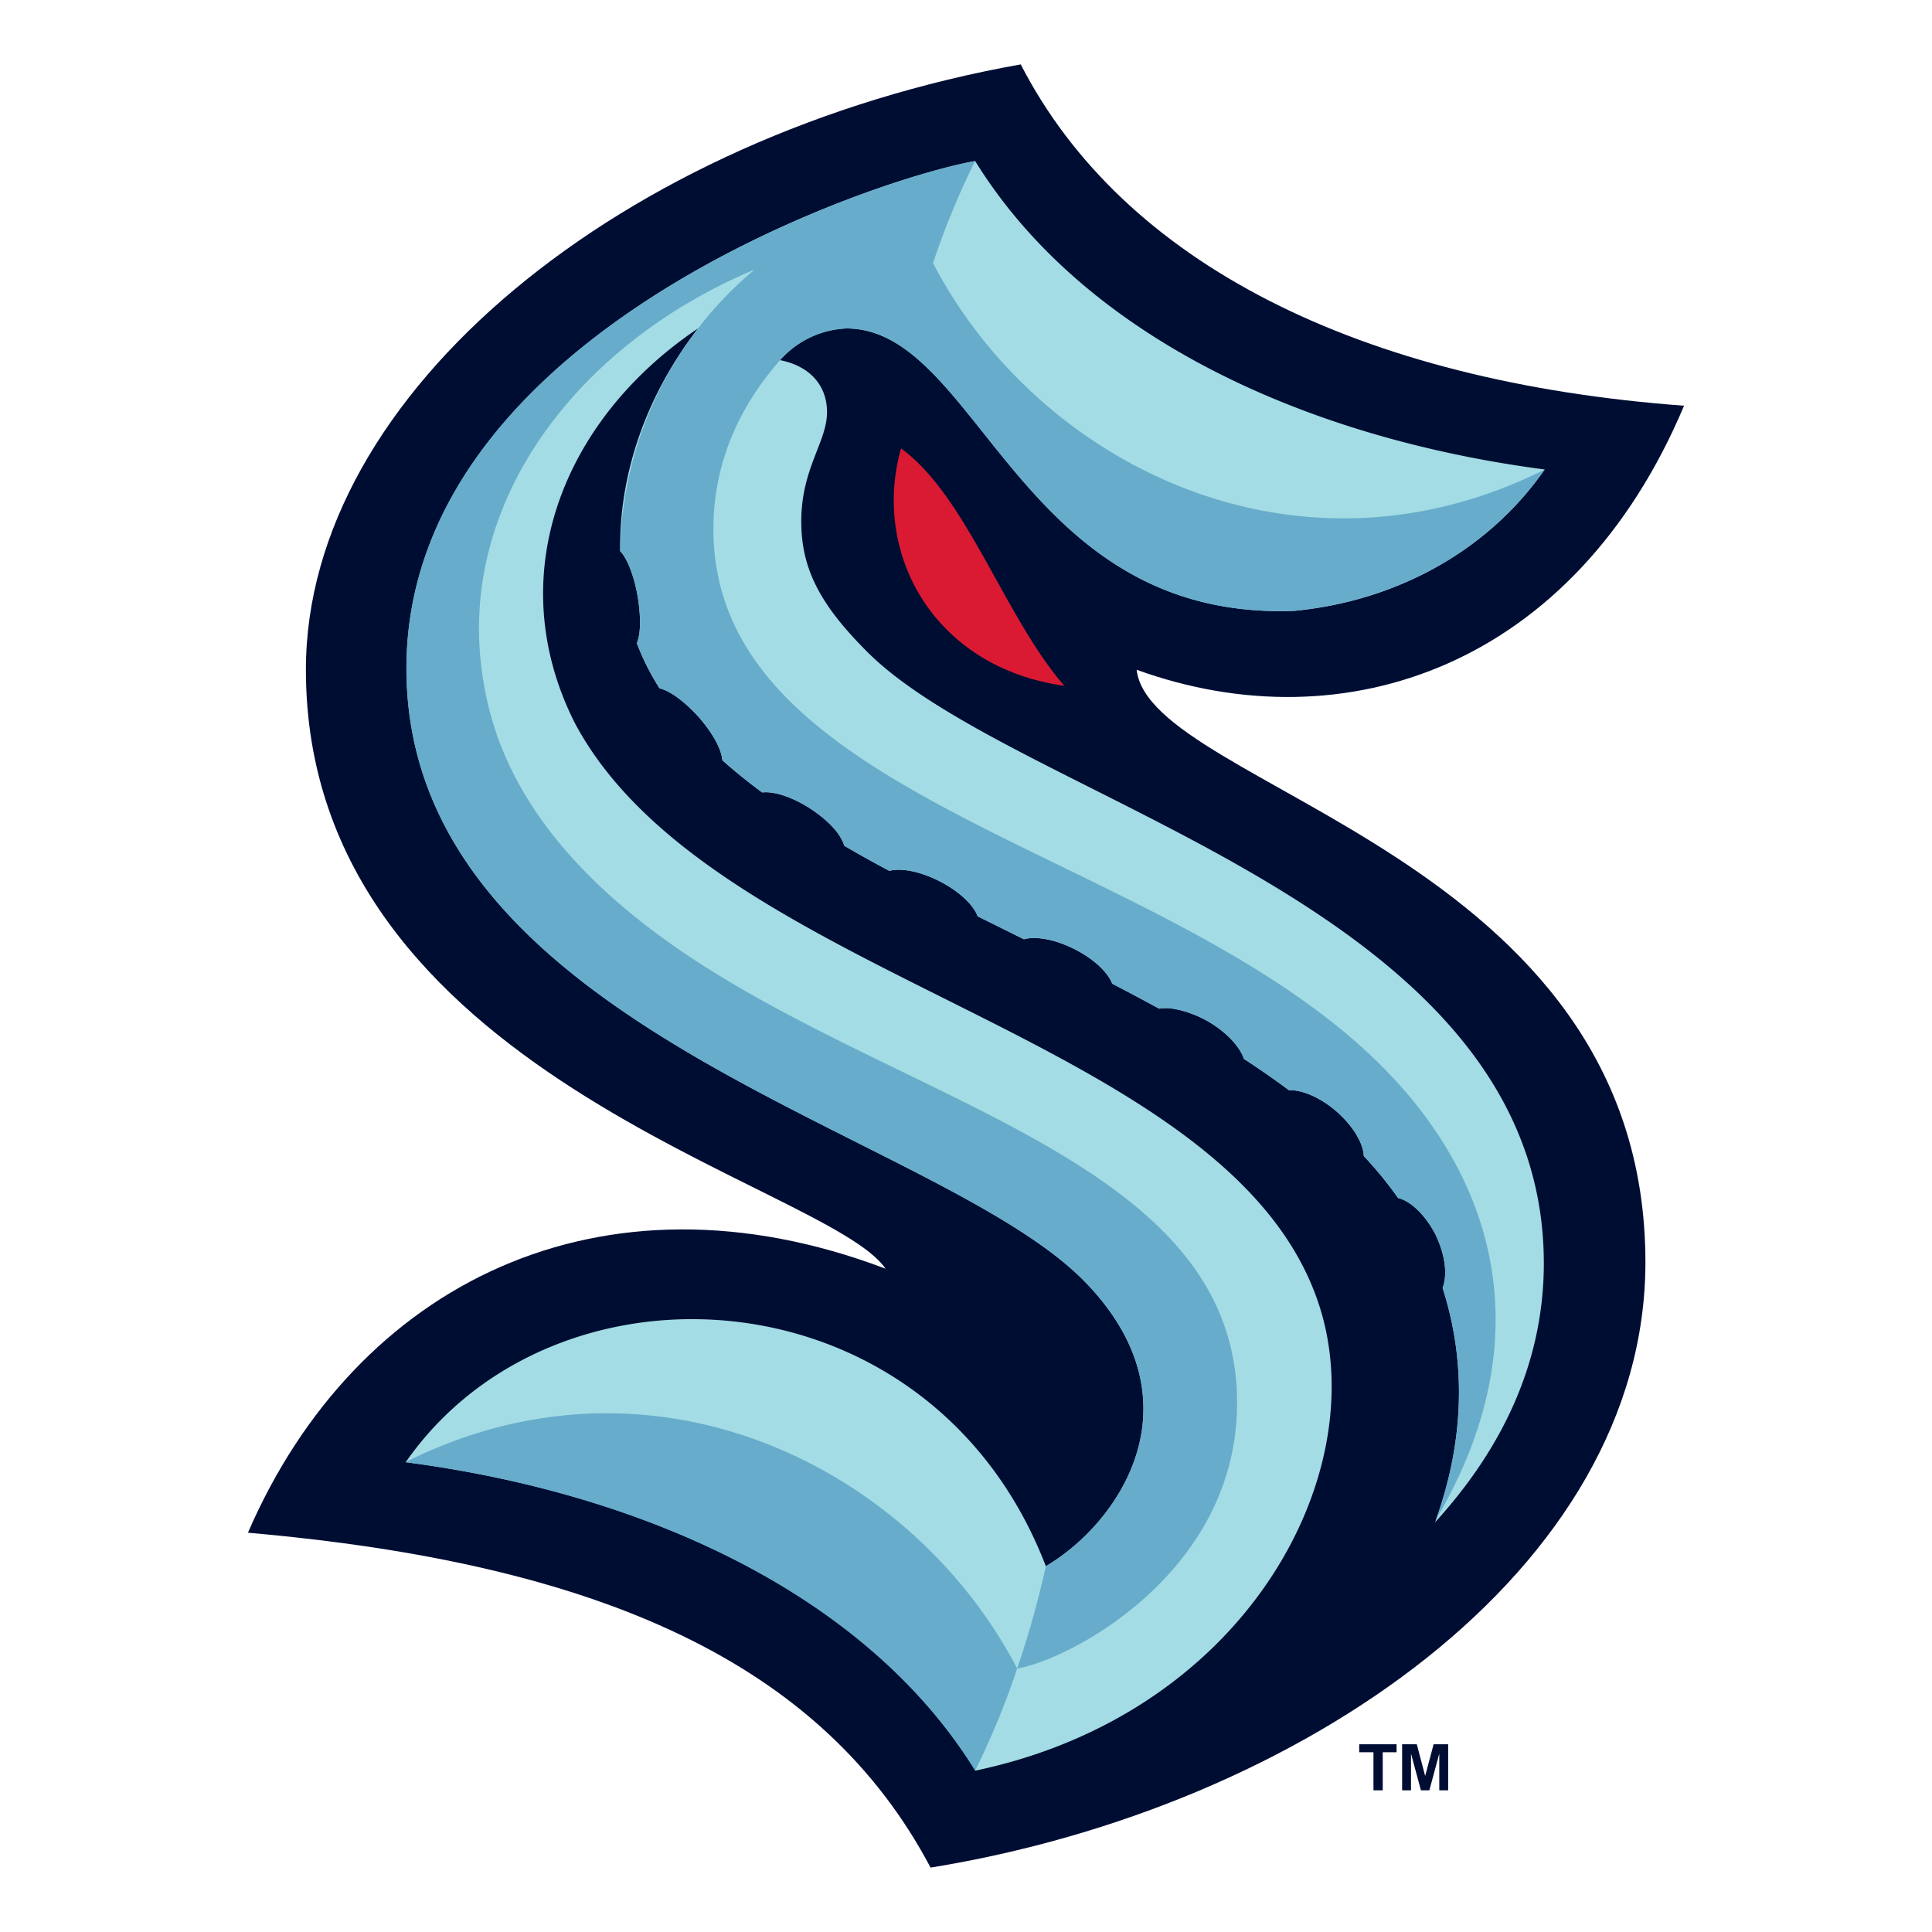<svg xmlns="http://www.w3.org/2000/svg" viewBox="0 0 300 300"><defs><style>.cls-1{fill:none;}.cls-2{fill:#000d33;}.cls-3{fill:#a3dce4;}.cls-4{fill:#da1a32;}.cls-5{fill:#67accb;}</style></defs><title>seattle-kraken</title><g id="Layer_2" data-name="Layer 2"><g id="Layer_22" data-name="Layer 22"><rect class="cls-1" width="300" height="300"/><rect class="cls-1" width="300" height="300"/><path class="cls-2" d="M38.5,238c54.56,4.77,89.16,20.16,106,52,57.66-9.35,111-46.33,111-94,0-63.51-76.95-73.5-79-92,32.37,11.73,68-.62,85-41-50.28-3.71-87.09-22.06-103-53-61.67,11-111,50.89-111,94,0,63,80.93,79.64,90,93-44.17-16.75-82.27,2.34-99,41"/><path class="cls-3" d="M134.2,100.75c-6.9-7-9.78-12.51-9.78-19.76,0-8.29,4-12.35,4-17,0-4-2.51-7.12-7.31-8.07A14.62,14.62,0,0,1,131.42,51C152,51,158.08,96.48,201,94.85c15.31-1.47,29.77-8.91,38.86-21.95C202.38,68,168.14,52.09,151.42,25h0c-17.35,3.16-90.11,28.27-88.27,80.76C65.06,160.49,146,175.7,168.63,199.2c17.85,18.53,5.28,37.21-6.23,44C144.63,197,86.21,193.68,63,227.05c37.5,4.87,71.74,20.8,88.46,47.89,41.37-8.68,61.33-44.95,53.73-71.12C192.57,160.53,111,152.91,89.3,112.35c-11.57-22.82-2-47.18,19.1-61.36-8.3,10.7-12.28,23-12.1,34.58,1.88,2,2.68,6.84,2.7,6.93.27,1.68.76,5.22-.11,7.38a38.3,38.3,0,0,0,3.52,7c2.84.71,6,4.4,6.09,4.47,3.11,3.59,3.6,5.85,3.67,6.7q2.89,2.58,6.18,5c1.82-.21,4.59.67,7.42,2.47,3.25,2.13,4.87,4.23,5.33,5.81,2.26,1.32,4.59,2.62,7,3.9,1.82-.5,4.81.08,7.82,1.62s5.24,3.66,5.89,5.43l7.19,3.57c1.82-.52,4.84,0,7.88,1.55s5.14,3.59,5.83,5.35q3.69,1.92,7.29,3.88c2.23-.45,5.8.9,7.74,2.06,2.86,1.71,4.83,3.93,5.41,5.73q3.64,2.37,7,4.87c1.9-.09,4.69,1,7.3,3.22,2.81,2.45,4.25,5.14,4.32,7a61.28,61.28,0,0,1,5.32,6.51c2.3.57,4.62,3.23,5.92,5.9,1.78,3.9,1.55,6.65,1,8.06,3.11,9.69,4,21.89-1,35.92-.05.15-.11.32-.19.5C233.22,225,240.28,211,239.69,194.19c-1.92-54.73-82.85-69.94-105.49-93.44"/><path class="cls-4" d="M165.26,106.49C156,95.85,150.1,77,139.91,69.63c-4.58,16.23,5,34,25.35,36.86"/><path class="cls-5" d="M157.94,259.1a123.78,123.78,0,0,1-6.52,15.84c-16.73-27.09-51-43-88.47-47.89,38.75-19.43,78.87,1,95,32.05M239.88,72.9c-38.75,19.42-78.87-1-95-32.05A122.58,122.58,0,0,1,151.42,25C135,28,61.28,52.83,63.14,105.76,65.06,160.49,146,175.7,168.63,199.2c17.85,18.53,5.28,37.21-6.23,44a147.82,147.82,0,0,1-4.46,15.9c8.43-1.47,34-15,34.15-41,.24-35.88-46.14-45.39-81.3-67.16-28.93-17.93-34.55-35.72-36-47C71.32,77.44,90,53.25,117.18,41.85A58.28,58.28,0,0,0,96.3,85.57c1.88,2,2.68,6.84,2.7,6.94.27,1.67.76,5.21-.11,7.37a38.3,38.3,0,0,0,3.52,7c2.84.71,6,4.4,6.09,4.47,3.11,3.58,3.6,5.84,3.67,6.7q2.89,2.58,6.18,5c1.82-.22,4.59.67,7.42,2.47,3.25,2.13,4.87,4.23,5.33,5.81,2.26,1.32,4.59,2.62,7,3.9,1.82-.5,4.81.08,7.82,1.62s5.24,3.66,5.89,5.44l7.19,3.56c1.82-.52,4.84,0,7.88,1.54s5.14,3.6,5.83,5.36q3.69,1.92,7.29,3.88c2.23-.45,5.8.91,7.74,2.06,2.86,1.71,4.83,3.93,5.41,5.73,2.43,1.58,4.78,3.2,7,4.87,1.9-.09,4.69,1,7.3,3.22,2.81,2.45,4.26,5.14,4.32,7a60.07,60.07,0,0,1,5.32,6.51c2.3.57,4.62,3.23,5.91,5.9,1.79,3.9,1.56,6.65,1,8.07,3.11,9.68,4,21.88-1,35.91,13.36-22.62,12.07-45.09-2.86-64.08-31.18-39.68-109.66-44.42-109.36-89.91.07-10.82,4.58-19.43,10.37-26A14.62,14.62,0,0,1,131.42,51C152,51,158.08,96.48,201,94.85c15.31-1.47,29.77-8.91,38.86-21.95"/><path class="cls-2" d="M213.27,278v-5.91h-2.21v-1.24h5.8v1.24h-2.15V278Zm4.45,0v-7.15H220l1.3,4.92,1.31-4.92h2.26V278h-1.38v-5.7l-1.54,5.7h-1.31l-1.54-5.7V278Z"/></g></g></svg>